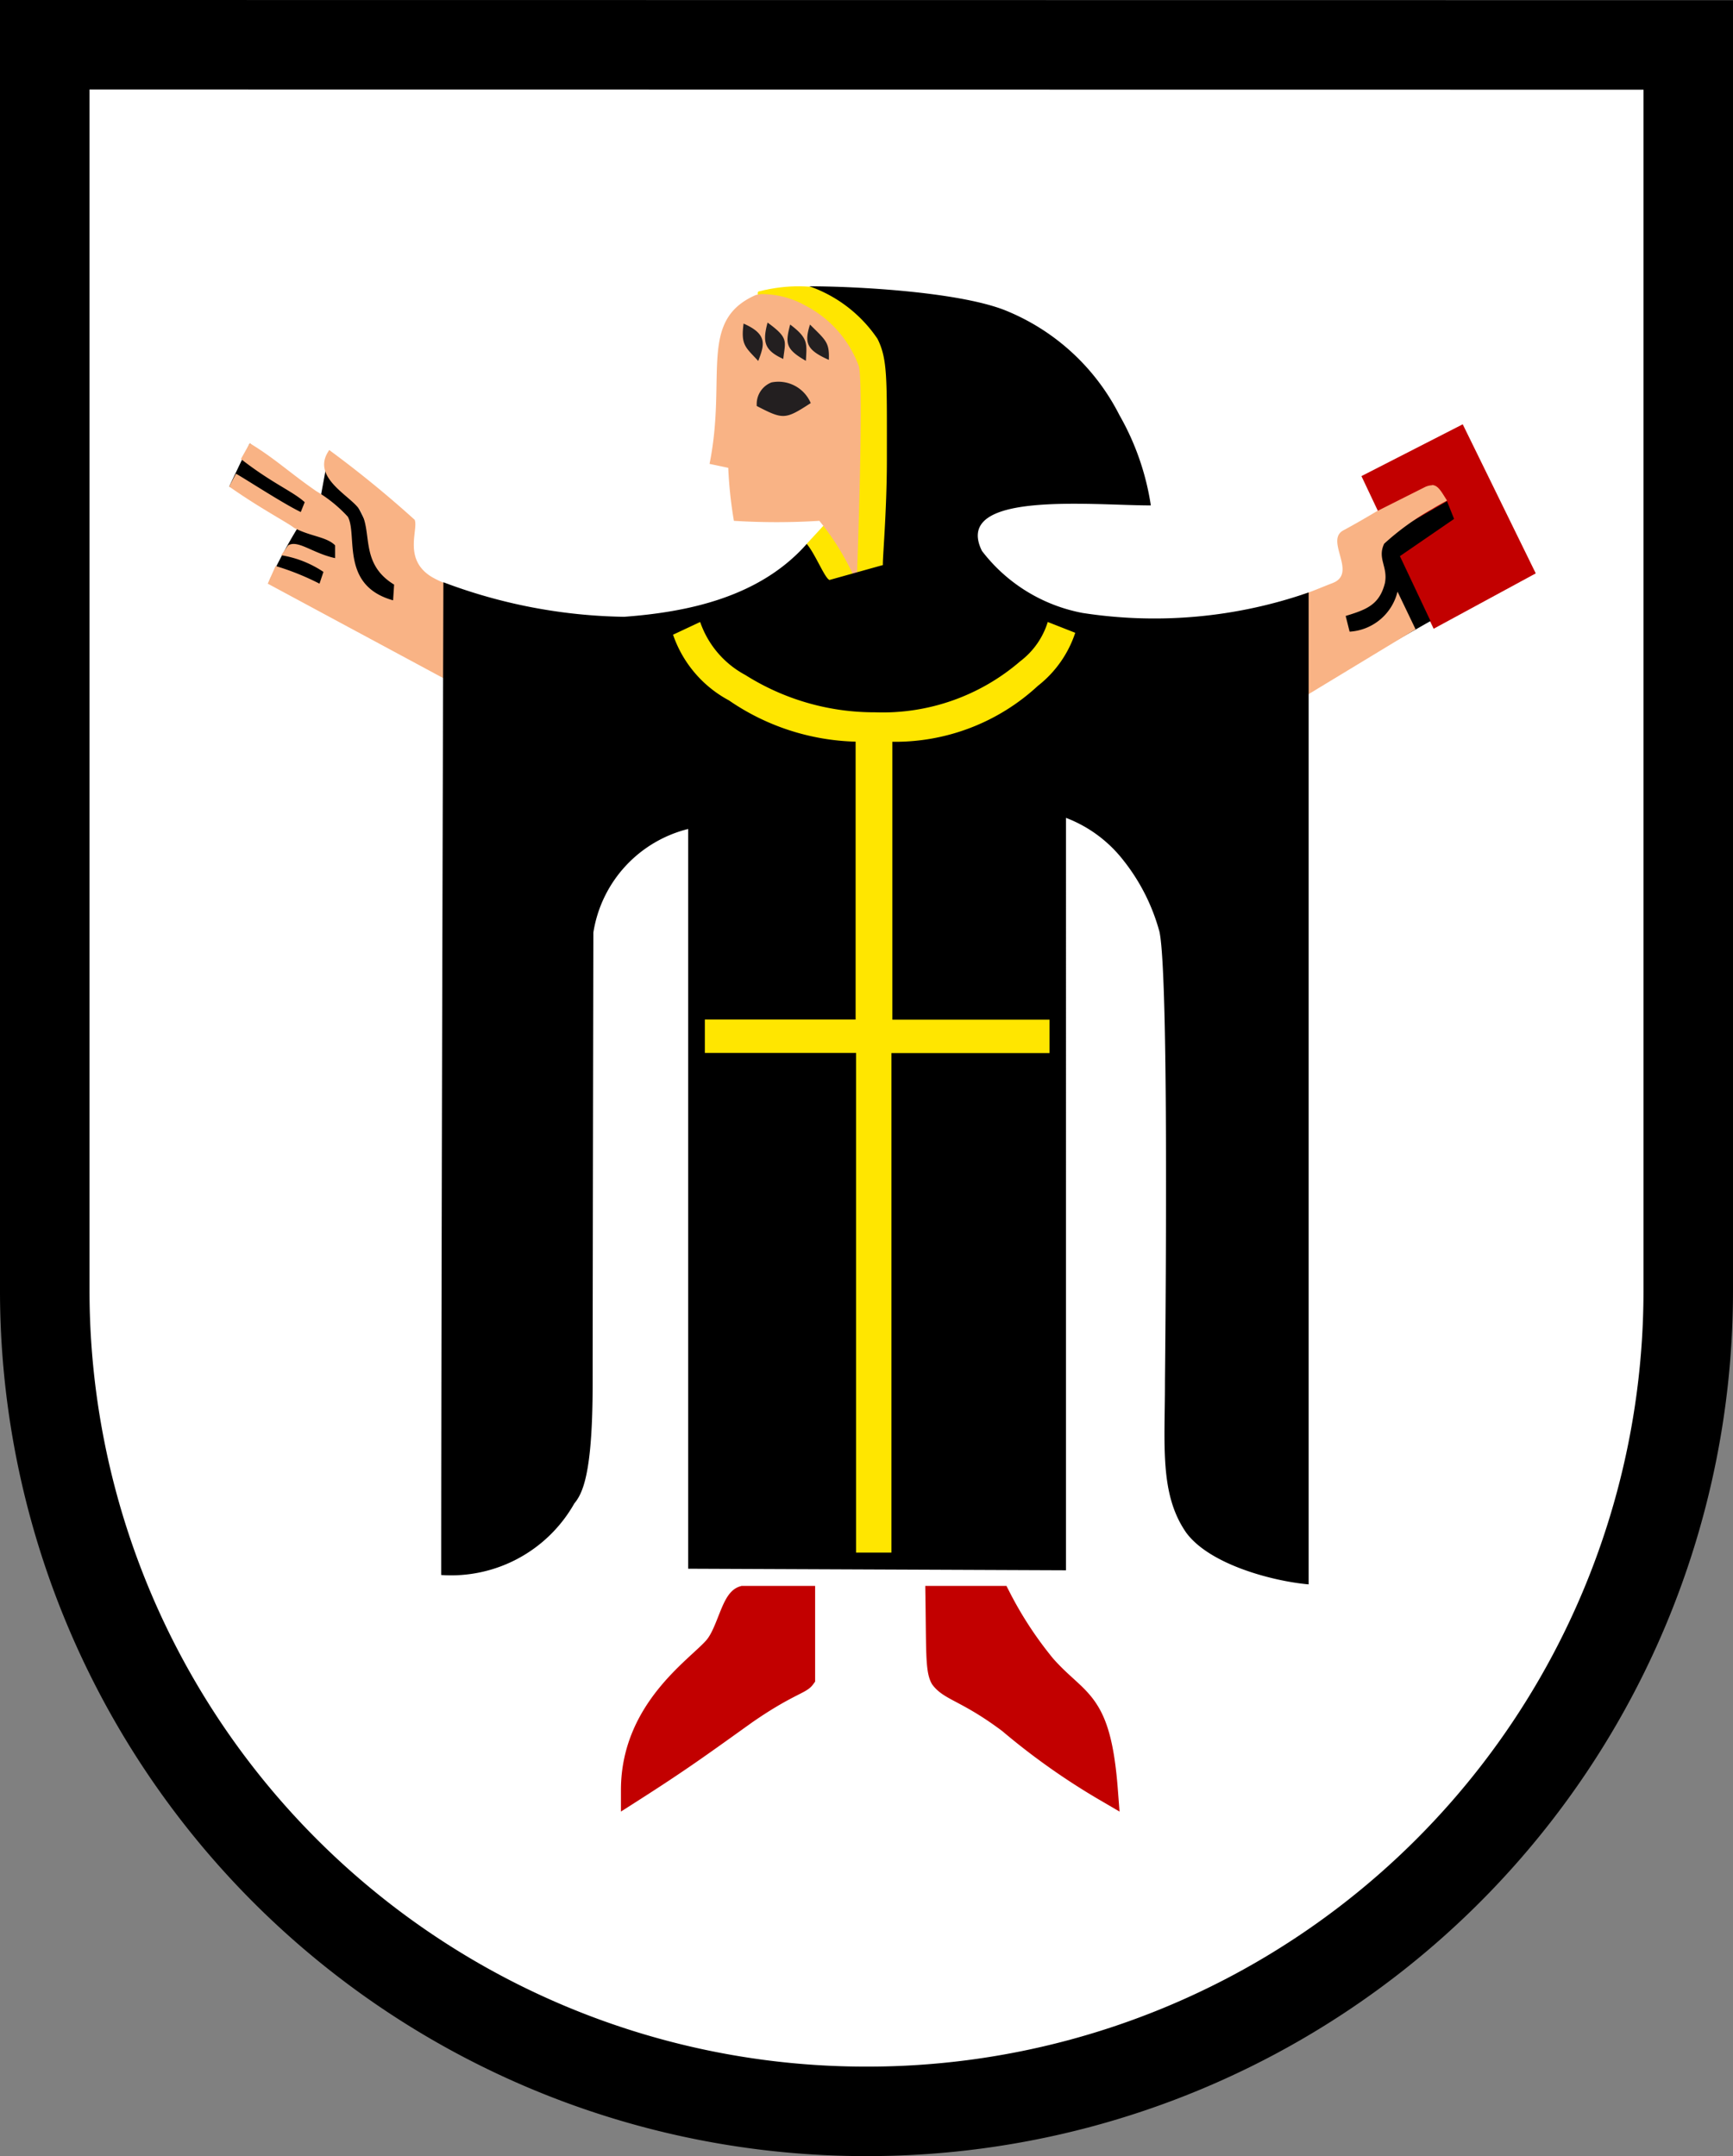 <svg xmlns="http://www.w3.org/2000/svg" width="73.566" height="91.55" viewBox="0 0 73.566 91.55"><rect x="0" y="0" width="73.566" height="91.55" fill="#808080" stroke="none"/><defs><style>.a{fill:#fff;stroke:#000;stroke-width:3.8px;}.b,.e{fill:#c20000;}.c{fill:#ffe600;}.d{fill:#f9b385;}.e{stroke:#c20000;}.f{fill:#231f20;}</style></defs><g transform="translate(1.9 1.9)"><path class="a" d="M3,55.842A34.853,34.853,0,0,0,37.883,90.725,34.842,34.842,0,0,0,72.766,55.842V2.983L3,2.975Z" transform="translate(-3 -2.975)"/><path class="b" d="M174.9,51.3l3.1,6.33-4.335,2.351L170.6,53.5Z" transform="translate(-114.707 -35.184)"/><path d="M165,67.436h2.6l2.2-1.251-1.3-2.755,2.3-1.581-.3-.75-2.9,1.667" transform="translate(-110.974 -41.716)"/><path d="M29.988,56.215,27.354,53.72l-.874,1.834,3.508,1.627m3.535,2.334-2.795-5.5-.407,2.2,3.2,6.3m-2.535-5.636H29.655a22.889,22.889,0,0,0-1.467,2.668l2.8.333" transform="translate(-18.65 -36.797)"/><path class="c" d="M93.775,33.957c-.213.43,1.141.127,1.307.6s1.5,9.3,1.5,9.3l-.764.827v2.134h3.672V34.453c-1.7-.127-3.068-1.164-5.7-.5Z" transform="translate(-63.487 -23.477)"/><path class="d" d="M49.074,34.706a1.564,1.564,0,0,0-.25.04c-2.458,1.084-1.214,3.462-1.961,7.17l.794.167a17.99,17.99,0,0,0,.24,2.251,29.248,29.248,0,0,0,3.628,0,10.9,10.9,0,0,1,1.434,2.294l.167-.083s.3-8.131.067-8.8a4.732,4.732,0,0,0-2.241-2.541A3.8,3.8,0,0,0,49.074,34.706Zm-21.73,6.336-.374.667c1.334,1.04,2.208,1.374,2.708,1.834l-.167.417c-.707-.333-2.374-1.421-2.751-1.627l-.29.544c1.294.914,2.5,1.544,2.751,1.751.71.377,1.377.374,1.751.75v.54c-.96-.207-1.584-.794-2-.54l-.293.417a4.5,4.5,0,0,1,1.794.707l-.167.5a11.031,11.031,0,0,0-1.864-.75l-.333.75,7.67,4.129-.023-4.1a4.048,4.048,0,0,1-.7-.323c-1.211-.75-.544-2-.71-2.418a46.355,46.355,0,0,0-3.625-2.961c-.834,1.167.957,1.961,1.291,2.545.584.874-.04,2.251,1.461,3.168l-.043.667c-2.251-.627-1.5-2.755-1.918-3.545a5.823,5.823,0,0,0-1.334-1.084c-1.091-.75-1.791-1.414-2.835-2.041Zm50.19,1.781a.792.792,0,0,0-.333.093L75.166,43.94c-.834.5-1.4.8-1.4.8-.8.434.634,1.831-.467,2.241-.5.193-.967.4-1.3.49v4.4l4.836-2.931-.767-1.6a2.229,2.229,0,0,1-2.034,1.7l-.167-.667c.867-.267,1.434-.464,1.667-1.4.133-.7-.333-1.034-.033-1.667a11.065,11.065,0,0,1,2.034-1.471c.267-.167.534-.3.634-.364-.233-.357-.367-.647-.634-.657Z" transform="translate(-18.643 -24.119)"/><path d="M69.087,33.72a5.8,5.8,0,0,1,2.9,2.231c.434.867.4,1.667.4,5.136,0,2.234-.2,4.372-.167,4.472l-2.268.634c-.2-.067-.6-1.1-.967-1.531-2,2.268-5.059,2.895-7.754,3.095a22.6,22.6,0,0,1-7.67-1.467s-.09,28.877-.093,42.153a6.005,6.005,0,0,0,5.649-3.035c.357-.434.78-1.267.78-5.1,0-4,.03-19.142.03-19.142a5.391,5.391,0,0,1,4.025-4.4V88.176l16.038.067V56.294a5.622,5.622,0,0,1,2.434,1.8,8.411,8.411,0,0,1,1.534,3.035c.434,2,.233,18.776.233,19.142,0,2.668-.233,4.736.9,6.37,1,1.367,3.7,2.068,5.2,2.2V46.723a19.937,19.937,0,0,1-9.6.87,7.008,7.008,0,0,1-4.269-2.635c-1.267-2.568,4.636-1.931,7.17-1.931a11.051,11.051,0,0,0-1.334-3.835,9.352,9.352,0,0,0-4.9-4.469c-2-.767-6.27-1-8.271-1Z" transform="translate(-36.639 -23.467)"/><path class="c" d="M92.251,81.556a8.918,8.918,0,0,0,6.21-2.376,4.753,4.753,0,0,0,1.584-2.251l-1.167-.459a3.314,3.314,0,0,1-1.167,1.667,8.941,8.941,0,0,1-6.17,2.168,10.252,10.252,0,0,1-5.5-1.584,4.044,4.044,0,0,1-1.918-2.251l-1.151.54A5,5,0,0,0,85.346,79.8a9.917,9.917,0,0,0,5.376,1.751v11.8h-6.4v1.417h6.42v21.217h1.5V94.774h6.71V93.356h-6.67V81.524Z" transform="translate(-56.301 -51.96)"/><path class="e" d="M82.532,200.7c-.43.133-.637,1.434-1.137,2.068-.647.834-3.555,2.6-3.555,6.1,1.931-1.234,2.761-1.834,4.762-3.268,1.627-1.134,2.334-1.3,2.481-1.5v-3.4Zm8.234,0c.033,2.168,0,3.035.2,3.4.367.5,1.134.567,2.868,1.868a28.9,28.9,0,0,0,4.1,2.9c-.3-3.9-1.2-3.635-2.635-5.269a16.2,16.2,0,0,1-1.9-2.9Z" transform="translate(-52.881 -134.76)"/><g transform="translate(29.63 11.797)"><path class="f" d="M95.5,39.934c.033-.75-.133-.834-.8-1.5C94.449,39.227,94.566,39.517,95.5,39.934Zm-.974.04c.04-.747.107-.954-.667-1.541C93.652,39.227,93.652,39.474,94.526,39.974Zm-.96-.08c.083-.754.25-.88-.667-1.544C92.691,39.14,92.731,39.517,93.565,39.894Zm-1.061.083c.253-.67.42-1.127-.624-1.584C91.758,39.31,91.964,39.394,92.5,39.977Zm-.067,1.914c1.127.584,1.207.584,2.294-.123a1.49,1.49,0,0,0-1.667-.877.985.985,0,0,0-.627.914Z" transform="translate(-91.846 -38.35)"/></g></g></svg>